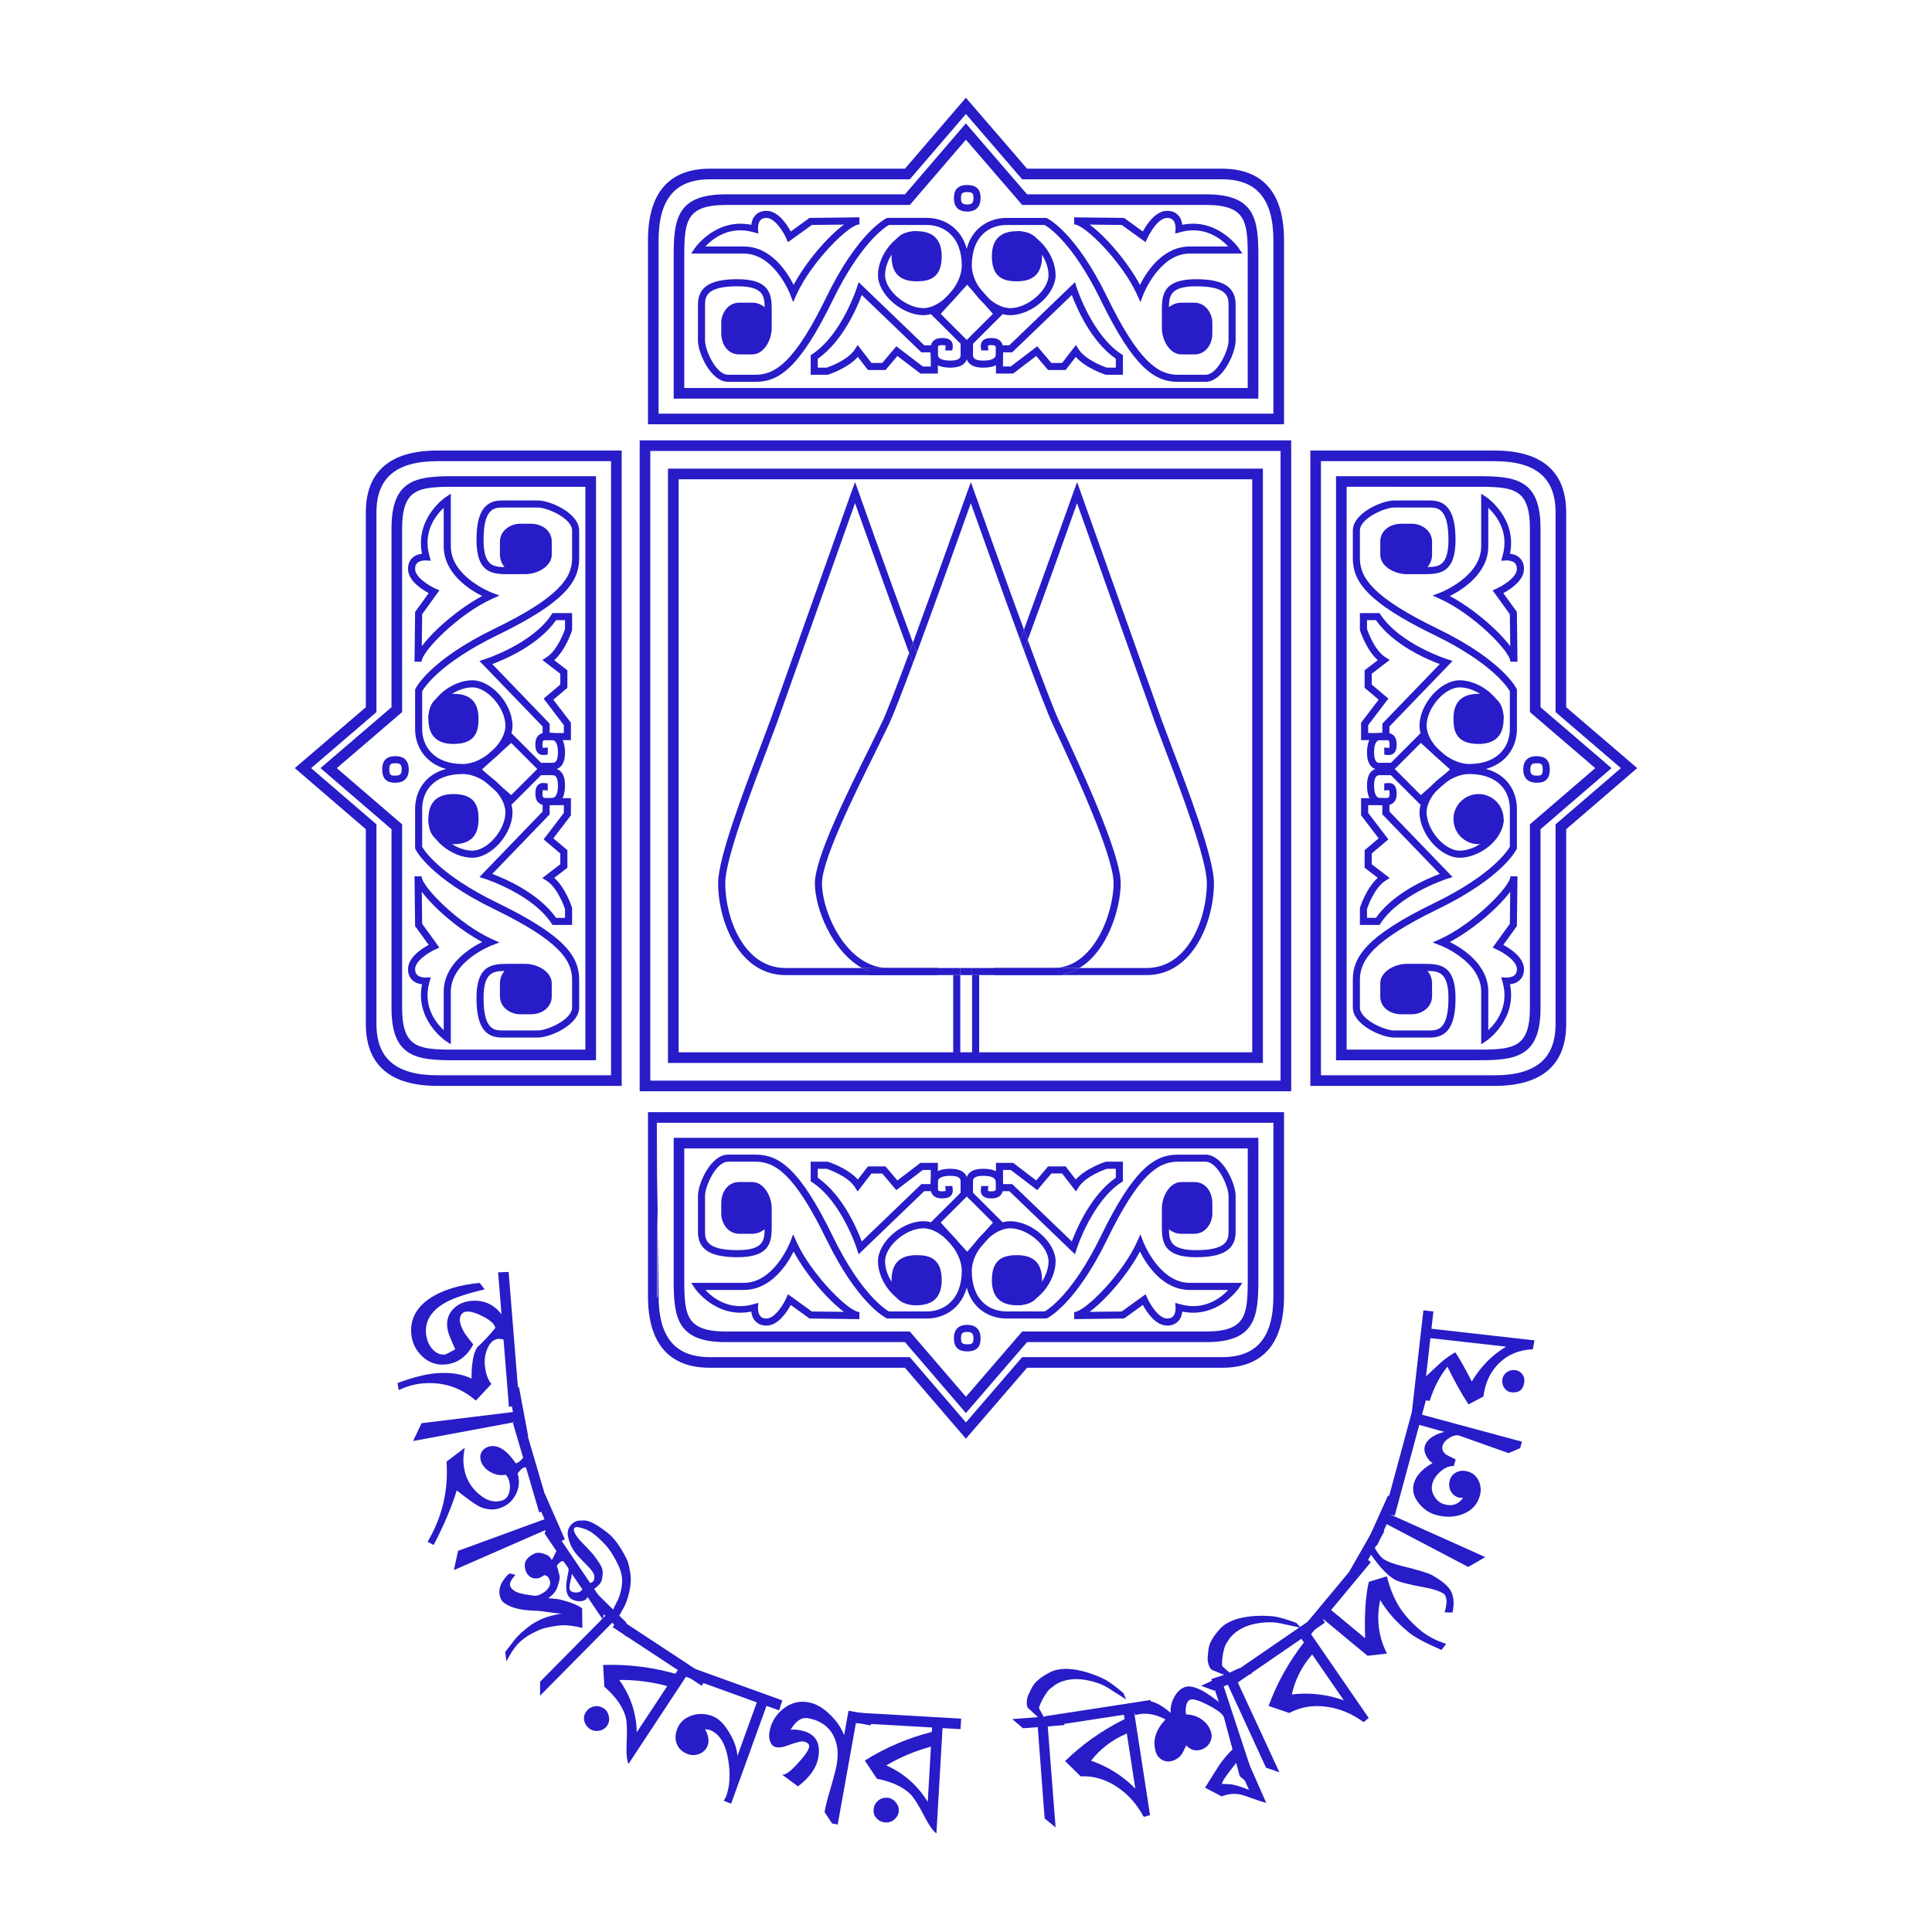 <?xml version="1.0" encoding="iso-8859-1"?>
<!-- Generator: Adobe Illustrator 27.0.0, SVG Export Plug-In . SVG Version: 6.00 Build 0)  -->
<svg version="1.1" id="Layer_1" xmlns="http://www.w3.org/2000/svg" xmlns:xlink="http://www.w3.org/1999/xlink" x="0px" y="0px"
	 viewBox="0 0 500 500" style="enable-background:new 0 0 500 500;" xml:space="preserve">
<g>
	<g>
		<path style="fill:#271cc7;" d="M256.695,66.312c0,5.718,3.282,6.491,6.498,6.491c4.36,0,6.485-2.123,6.485-6.491
			c0-4.301-2.18-6.484-6.485-6.484C258.882,59.827,256.695,62.011,256.695,66.312z"/>
		<path style="fill:#271cc7;" d="M270.598,56.396h-10.084c-5,0-10.846,3.236-10.846,12.354c0,5.992,6.26,12.817,11.765,12.817
			c5.602,0,11.759-5.426,11.759-10.371c0-5.116-4.616-11.369-9.999-11.369v1.831c4.324,0,8.166,5.335,8.166,9.538
			c0,3.918-5.383,8.547-9.926,8.547c-4.549,0-9.932-5.955-9.932-10.992c0-7.762,4.652-10.523,9.013-10.523c0,0,9.378,0,9.841,0
			c0.804,0.444,7.198,4.386,14.542,19.472c8.556,17.58,13.963,21.114,19.919,21.114h7.174c4.5,0,7.789-7.494,7.789-10.676v-9.313
			c0-4.538-3.154-6.564-10.23-6.564c-8.184,0-8.86,3.68-8.86,7.786v4.806c0,3.248,2.07,6.868,5.036,6.868h3.441
			c2.655,0,4.585-2.312,4.585-5.499v-2.737c0-2.08-1.498-5.152-4.701-5.152h-3.325c-1.151,0-2.308,0.414-3.197,1.186
			c0.024-2.956,0.39-5.426,7.021-5.426c7.746,0,8.403,2.445,8.403,4.733v9.313c0,2.476-2.838,8.845-5.962,8.845h-7.174
			c-5.103,0-10.157-3.413-18.275-20.086c-8.136-16.722-15.254-20.268-15.547-20.408l-0.189-0.091H270.598z"/>
		<path style="fill:#271cc7;" d="M295.772,59.906c-1.236-0.888-4.866-3.51-4.866-3.51l-12.891-0.152v0.006
			c0,0-0.006-0.006-0.012-0.006l-0.012,1.831h0.012c2.728,0,12.465,9.781,16.235,18.115l0.907,1.995l0.779-2.05
			c0.049-0.097,4.129-10.511,11.978-10.511h13.622l-0.944-1.417c-0.055-0.085-5.474-7.884-14.609-6.028
			c-0.091-0.748-0.298-1.673-1.047-2.47c-0.706-0.76-1.675-1.144-2.862-1.144C299.024,54.565,296.74,58.1,295.772,59.906z
			 M296.941,61.652c0.658-1.46,2.862-5.256,5.121-5.256c0.67,0,1.163,0.183,1.516,0.554c0.615,0.657,0.688,1.819,0.658,2.208
			l-0.073,1.29l1.242-0.347c6.242-1.776,10.529,1.63,12.465,3.692c-2.722,0-9.968,0-9.968,0c-7.064,0-11.26,6.691-12.885,9.946
			c-3.094-5.821-8.726-12.446-13.019-15.615c3.605,0.043,7.935,0.091,8.306,0.097c0.432,0.31,6.175,4.453,6.175,4.453
			L296.941,61.652z"/>
		<path style="fill:#271cc7;" d="M277.138,74.043c0,0-15.413,14.812-15.924,15.311c-0.56,0-3.465,0-3.465,0v7.324h4.451
			c0,0,4.866-3.705,5.968-4.544c0.779,0.919,3.075,3.626,3.075,3.626h4.543c0,0,1.778-2.312,2.619-3.4
			c2.618,2.95,7.423,4.513,7.648,4.58l0.134,0.042h4.421v-5.067l-0.414-0.274c-7.575-4.945-11.509-17.087-11.546-17.215
			l-0.445-1.405L277.138,74.043z M261.585,91.185h0.365c0,0,13.647-13.115,15.437-14.836c1.23,3.303,4.957,12.014,11.387,16.491
			c0,0.481,0,1.442,0,2.311c-0.907,0-2.101,0-2.296,0c-0.639-0.213-5.505-1.916-7.32-4.763l-0.7-1.101c0,0-3.124,4.051-3.581,4.641
			c-0.597,0-2.217,0-2.789,0c-0.463-0.548-3.648-4.307-3.648-4.307s-6.412,4.879-6.863,5.225c-0.347,0-1.187,0-1.997,0
			c0-1.016,0-2.646,0-3.662C260.447,91.185,261.585,91.185,261.585,91.185z"/>
		<path style="fill:#271cc7;" d="M230.73,66.312c0,4.368,2.125,6.491,6.491,6.491c3.209,0,6.492-0.773,6.492-6.491
			c0-4.301-2.18-6.484-6.492-6.484C232.916,59.827,230.73,62.011,230.73,66.312z"/>
		<path style="fill:#271cc7;" d="M229.816,56.396h-0.207l-0.189,0.091c-0.304,0.14-7.417,3.686-15.553,20.408
			c-8.117,16.673-13.172,20.086-18.269,20.086h-7.179c-3.124,0-5.956-6.369-5.956-8.845v-9.313c0-2.287,0.646-4.733,8.398-4.733
			c6.631,0,7.003,2.47,7.021,5.426c-0.895-0.773-2.04-1.186-3.203-1.186h-3.325c-3.197,0-4.695,3.072-4.695,5.152v2.737
			c0,3.187,1.93,5.499,4.585,5.499h3.434c2.972,0,5.042-3.619,5.042-6.868v-4.806c0-4.106-0.676-7.786-8.86-7.786
			c-7.076,0-10.23,2.026-10.23,6.564v9.313c0,3.181,3.288,10.676,7.788,10.676h7.179c5.949,0,11.357-3.534,19.913-21.114
			c7.344-15.086,13.744-19.027,14.542-19.472c0.469,0,9.841,0,9.841,0c4.159,0,9.012,2.762,9.012,10.523
			c0,5.037-5.383,10.992-9.926,10.992c-4.549,0-9.932-4.629-9.932-8.547c0-4.203,3.848-9.538,8.172-9.538v-1.831
			c-5.389,0-10.005,6.253-10.005,11.369c0,4.945,6.156,10.371,11.765,10.371c5.493,0,11.765-6.825,11.765-12.817
			c0-8.528-5.45-12.354-10.851-12.354H229.816z"/>
		<path style="fill:#271cc7;" d="M195.484,55.709c-0.743,0.797-0.956,1.722-1.047,2.47c-9.128-1.855-14.554,5.943-14.609,6.028
			l-0.944,1.417h13.622c7.855,0,11.935,10.414,11.972,10.511l0.786,2.05l0.907-1.995c3.769-8.334,13.513-18.115,16.235-18.115h0.012
			l-0.012-1.831c-0.006,0-0.006,0.006-0.012,0.006v-0.006l-12.891,0.152c0,0-3.629,2.622-4.866,3.51
			c-0.968-1.807-3.246-5.341-6.291-5.341C197.152,54.565,196.196,54.949,195.484,55.709z M196.166,59.158
			c-0.018-0.389,0.049-1.551,0.664-2.208c0.353-0.371,0.846-0.554,1.516-0.554c2.265,0,4.464,3.796,5.121,5.256l0.463,1.022
			c0,0,5.742-4.143,6.175-4.453c0.371-0.006,4.707-0.055,8.306-0.097c-4.299,3.169-9.926,9.794-13.019,15.615
			c-1.626-3.254-5.816-9.946-12.885-9.946c0,0-7.247,0-9.969,0c1.943-2.062,6.224-5.469,12.465-3.692l1.248,0.353L196.166,59.158z"
			/>
		<path style="fill:#271cc7;" d="M221.76,74.426c-0.037,0.128-3.97,12.269-11.54,17.215l-0.414,0.274v5.067h4.415l0.134-0.042
			c0.225-0.067,5.03-1.63,7.654-4.58c0.834,1.089,2.619,3.4,2.619,3.4h4.537c0,0,2.302-2.707,3.081-3.626
			c1.096,0.84,5.968,4.544,5.968,4.544h4.506v-7.324c0,0-2.959,0-3.526,0c-0.518-0.499-16.984-16.333-16.984-16.333L221.76,74.426z
			 M223.02,76.349c1.79,1.722,15.437,14.836,15.437,14.836s1.547,0,2.43,0c0,1.016,0,2.646,0,3.662c-0.828,0-1.705,0-2.058,0
			c-0.457-0.347-6.863-5.225-6.863-5.225s-3.185,3.759-3.648,4.307c-0.572,0-2.186,0-2.789,0c-0.457-0.59-3.574-4.641-3.574-4.641
			l-0.706,1.101c-1.809,2.847-6.68,4.55-7.32,4.763c-0.195,0-1.382,0-2.29,0c0-0.87,0-1.831,0-2.311
			C218.064,88.362,221.79,79.652,223.02,76.349z"/>
		<path style="fill:#271cc7;" d="M249.37,71.993l-8.446,9.307c0,0,7.18,7.16,7.679,7.665c0,0.59,0,2.871,0,2.871
			c0,0.481,0,1.484-2.6,1.484c-3.319,0-3.319-1.247-3.319-1.715l-0.018-0.639c-0.024-0.566-0.043-1.204,0.158-1.417
			c0.14-0.152,0.505-0.231,1.005-0.231c0.755,0,0.932,0.14,0.938,0.14c-0.024,0-0.067,0.535-0.067,0.535l-0.067,0.694h1.833
			l0.049-0.42c0.079-0.535,0.201-1.35-0.359-2.007c-0.597-0.693-1.614-0.779-2.326-0.779c-1.054,0-1.815,0.261-2.326,0.797
			c-0.749,0.779-0.706,1.831-0.67,2.762l0.012,0.566c0,1.326,0.67,3.546,5.158,3.546c2.771,0,3.818-1.077,4.202-2.135
			c0.384,1.058,1.431,2.135,4.202,2.135c4.488,0,5.152-2.22,5.152-3.546l0.018-0.566c0.036-0.931,0.079-1.983-0.664-2.762
			c-0.518-0.535-1.279-0.797-2.332-0.797c-0.712,0-1.723,0.085-2.326,0.779c-0.56,0.657-0.438,1.472-0.353,2.007l0.043,0.42h1.839
			l-0.073-0.694c0,0-0.036-0.553-0.043-0.566c0.024,0,0.243-0.109,0.913-0.109c0.499,0,0.865,0.079,1.011,0.231
			c0.207,0.213,0.176,0.852,0.152,1.417l-0.018,0.639c0,0.468,0,1.715-3.319,1.715c-2.594,0-2.594-1.004-2.594-1.484
			c0,0,0-2.281,0-2.871c0.493-0.505,7.667-7.658,7.667-7.658l-8.477-9.605l-1.358-0.012L249.37,71.993z M250.308,73.684
			c0.688,0.773,5.742,6.503,6.662,7.543c-1.029,1.022-6.753,6.734-6.765,6.746c-0.006-0.012-5.718-5.706-6.753-6.74
			C244.401,80.193,249.619,74.445,250.308,73.684z"/>
		<path style="fill:#271cc7;stroke:#271cc7;stroke-width:0.916;" d="M249.278,33.445c0,0-14.341,16.692-14.87,17.306
			c-0.828,0-46.548,0-46.548,0c-12.179,0-13.056,5.882-13.056,15.56v36.394h150.399V66.312c0-9.678-0.877-15.56-13.062-15.56
			c0,0-45.726,0-46.548,0c-0.53-0.614-15.62-18.115-15.62-18.115L249.278,33.445z M176.631,66.312
			c0-9.021,0.505-13.729,11.229-13.729h47.389c0,0,13.464-15.664,14.73-17.136c1.261,1.466,14.773,17.136,14.773,17.136h47.389
			c10.73,0,11.229,4.708,11.229,13.729c0,0,0,32.824,0,34.563c-1.796,0-144.943,0-146.739,0
			C176.631,99.135,176.631,66.312,176.631,66.312z"/>
		<path style="fill:#271cc7;stroke:#271cc7;stroke-width:0.916;" d="M249.278,26.809c0,0-14.341,16.686-14.87,17.306
			c-0.828,0-50.671,0-50.671,0c-10.34,0-15.583,6.077-15.583,18.085v47.143h163.692V62.2c0-12.008-5.243-18.085-15.577-18.085
			c0,0-49.855,0-50.677,0C265.062,43.501,249.973,26,249.973,26L249.278,26.809z M169.987,62.2c0-10.937,4.5-16.254,13.75-16.254
			h51.511c0,0,13.464-15.664,14.73-17.136c1.261,1.472,14.773,17.136,14.773,17.136h51.517c9.244,0,13.744,5.317,13.744,16.254
			c0,0,0,43.554,0,45.312c-1.803,0-158.224,0-160.026,0C169.987,105.754,169.987,62.2,169.987,62.2z"/>
		<path style="fill:#271cc7;" d="M246.879,51.323c0,2.841,1.869,3.431,3.434,3.431c2.217,0,3.447-1.217,3.447-3.431
			c0-1.028,0-3.437-3.447-3.437C247.238,47.886,246.879,49.851,246.879,51.323z M248.712,51.323c0-1.162,0.14-1.6,1.602-1.6
			c1.529,0,1.608,0.408,1.608,1.6c0,1.198-0.402,1.6-1.608,1.6C248.956,52.923,248.712,52.406,248.712,51.323z"/>
	</g>
	<g>
		<path style="fill:#271cc7;" d="M263.193,337.8c4.305,0,6.485-2.184,6.485-6.484c0-4.362-2.125-6.484-6.485-6.484
			c-3.215,0-6.498,0.773-6.498,6.484C256.695,335.616,258.882,337.8,263.193,337.8z"/>
		<path style="fill:#271cc7;" d="M270.805,341.231l0.189-0.085c0.292-0.146,7.411-3.692,15.547-20.414
			c8.117-16.667,13.172-20.086,18.275-20.086h7.174c3.124,0,5.962,6.369,5.962,8.857v9.301c0,2.287-0.658,4.733-8.403,4.733
			c-6.631,0-6.997-2.464-7.021-5.426c0.889,0.779,2.046,1.192,3.197,1.192h3.325c3.203,0,4.701-3.072,4.701-5.152v-2.744
			c0-3.181-1.93-5.493-4.585-5.493h-3.441c-2.966,0-5.036,3.619-5.036,6.862v4.812c0,4.1,0.676,7.78,8.86,7.78
			c7.076,0,10.23-2.026,10.23-6.564v-9.301c0-3.188-3.288-10.682-7.789-10.682h-7.174c-5.956,0-11.363,3.528-19.919,21.108
			c-7.344,15.086-13.738,19.027-14.542,19.472c-0.463,0-9.841,0-9.841,0c-4.36,0-9.013-2.762-9.013-10.53
			c0-5.025,5.383-10.986,9.932-10.986c4.543,0,9.926,4.635,9.926,8.547c0,4.209-3.843,9.538-8.166,9.538v1.831
			c5.383,0,9.999-6.247,9.999-11.369c0-4.939-6.157-10.378-11.759-10.378c-5.505,0-11.765,6.831-11.765,12.817
			c0,9.124,5.846,12.361,10.846,12.361h10.084H270.805z"/>
		<path style="fill:#271cc7;" d="M302.062,343.062c1.187,0,2.156-0.383,2.862-1.138c0.749-0.803,0.956-1.734,1.047-2.482
			c9.134,1.862,14.554-5.931,14.609-6.022l0.944-1.417h-13.622c-7.849,0-11.929-10.408-11.978-10.511l-0.779-2.05l-0.907,2.001
			c-3.769,8.334-13.507,18.109-16.235,18.109h-0.012l0.012,1.837c0.006,0,0.012-0.006,0.012-0.006v0.006l12.891-0.158
			c0,0,3.629-2.616,4.866-3.51C296.74,339.533,299.024,343.062,302.062,343.062z M296.478,334.953c0,0-5.742,4.143-6.175,4.459
			c-0.371,0-4.701,0.049-8.306,0.091c4.293-3.169,9.926-9.787,13.019-15.609c1.626,3.254,5.821,9.94,12.885,9.94
			c0,0,7.246,0,9.968,0c-1.936,2.068-6.223,5.469-12.465,3.698l-1.242-0.353l0.073,1.29c0.031,0.396-0.043,1.557-0.658,2.214
			c-0.353,0.371-0.846,0.548-1.516,0.548c-2.259,0-4.464-3.796-5.121-5.256L296.478,334.953z"/>
		<path style="fill:#271cc7;" d="M278.204,324.6l0.445-1.399c0.036-0.122,3.97-12.263,11.546-17.209l0.414-0.268v-5.079h-4.421
			l-0.134,0.043c-0.225,0.079-5.03,1.636-7.648,4.58c-0.84-1.089-2.619-3.406-2.619-3.406h-4.543c0,0-2.296,2.713-3.075,3.638
			c-1.102-0.846-5.968-4.55-5.968-4.55h-4.451v7.324c0,0,2.905,0,3.465,0c0.511,0.499,15.924,15.311,15.924,15.311L278.204,324.6z
			 M259.582,306.442c0-1.01,0-2.64,0-3.662c0.81,0,1.65,0,1.997,0c0.451,0.347,6.863,5.225,6.863,5.225s3.185-3.765,3.648-4.307
			c0.572,0,2.192,0,2.789,0c0.457,0.59,3.581,4.647,3.581,4.647l0.7-1.107c1.815-2.841,6.68-4.544,7.32-4.763
			c0.195,0,1.388,0,2.296,0c0,0.87,0,1.831,0,2.317c-6.431,4.471-10.157,13.182-11.387,16.491
			c-1.79-1.721-15.437-14.842-15.437-14.842h-0.365C261.585,306.442,260.447,306.442,259.582,306.442z"/>
		<path style="fill:#271cc7;" d="M237.221,337.8c4.311,0,6.492-2.184,6.492-6.484c0-5.712-3.282-6.484-6.492-6.484
			c-4.366,0-6.491,2.123-6.491,6.484C230.73,335.616,232.916,337.8,237.221,337.8z"/>
		<path style="fill:#271cc7;" d="M239.894,341.231c5.401,0,10.851-3.82,10.851-12.361c0-5.986-6.272-12.817-11.765-12.817
			c-5.609,0-11.765,5.438-11.765,10.378c0,5.122,4.616,11.369,10.005,11.369v-1.831c-4.323,0-8.172-5.329-8.172-9.538
			c0-3.911,5.383-8.547,9.932-8.547c4.543,0,9.926,5.961,9.926,10.986c0,7.774-4.853,10.53-9.012,10.53c0,0-9.372,0-9.841,0
			c-0.798-0.444-7.198-4.386-14.542-19.472c-8.556-17.58-13.963-21.108-19.913-21.108h-7.179c-4.5,0-7.788,7.494-7.788,10.682v9.301
			c0,4.538,3.154,6.564,10.23,6.564c8.184,0,8.86-3.68,8.86-7.78v-4.812c0-3.242-2.071-6.862-5.042-6.862h-3.434
			c-2.655,0-4.585,2.312-4.585,5.493v2.744c0,2.08,1.498,5.152,4.695,5.152h3.325c1.163,0,2.308-0.414,3.203-1.192
			c-0.018,2.962-0.39,5.426-7.021,5.426c-7.752,0-8.398-2.445-8.398-4.733v-9.301c0-2.488,2.832-8.857,5.956-8.857h7.179
			c5.097,0,10.151,3.419,18.269,20.086c8.135,16.722,15.248,20.268,15.553,20.414l0.189,0.085h0.207H239.894z"/>
		<path style="fill:#271cc7;" d="M198.346,343.062c3.045,0,5.322-3.528,6.291-5.341c1.236,0.894,4.866,3.51,4.866,3.51l12.891,0.158
			v-0.006c0.006,0,0.006,0.006,0.012,0.006l0.012-1.837h-0.012c-2.722,0-12.465-9.775-16.235-18.109l-0.907-2.001l-0.786,2.05
			c-0.036,0.103-4.116,10.511-11.972,10.511h-13.622l0.944,1.417c0.055,0.091,5.481,7.883,14.609,6.022
			c0.091,0.748,0.304,1.679,1.047,2.482C196.196,342.678,197.152,343.062,198.346,343.062z M196.251,337.179l-1.248,0.353
			c-6.242,1.77-10.523-1.63-12.465-3.698c2.722,0,9.969,0,9.969,0c7.07,0,11.259-6.685,12.885-9.94
			c3.093,5.821,8.72,12.44,13.019,15.609c-3.599-0.043-7.935-0.091-8.306-0.091c-0.432-0.316-6.175-4.459-6.175-4.459l-0.463,1.022
			c-0.658,1.46-2.856,5.256-5.121,5.256c-0.67,0-1.163-0.176-1.516-0.548c-0.615-0.657-0.682-1.819-0.664-2.214L196.251,337.179z"/>
		<path style="fill:#271cc7;" d="M222.21,324.6c0,0,16.466-15.828,16.984-16.327c0.566,0,3.526,0,3.526,0v-7.324h-4.506
			c0,0-4.872,3.704-5.968,4.55c-0.779-0.925-3.081-3.638-3.081-3.638h-4.537c0,0-1.784,2.318-2.619,3.406
			c-2.625-2.944-7.429-4.501-7.654-4.58l-0.134-0.043h-4.415v5.079l0.414,0.268c7.569,4.945,11.503,17.087,11.54,17.209
			L222.21,324.6z M211.639,304.794c0-0.487,0-1.448,0-2.317c0.907,0,2.095,0,2.29,0c0.639,0.219,5.511,1.922,7.32,4.763l0.706,1.107
			c0,0,3.118-4.057,3.574-4.647c0.603,0,2.217,0,2.789,0c0.463,0.541,3.648,4.307,3.648,4.307s6.406-4.879,6.863-5.225
			c0.353,0,1.23,0,2.058,0c0,1.022,0,2.652,0,3.662c-0.883,0-2.43,0-2.43,0s-13.647,13.121-15.437,14.842
			C221.79,317.976,218.064,309.265,211.639,304.794z"/>
		<path style="fill:#271cc7;" d="M249.644,325.938l1.358-0.006l8.477-9.605c0,0-7.174-7.16-7.667-7.652c0-0.596,0-2.877,0-2.877
			c0-0.487,0-1.49,2.594-1.49c3.319,0,3.319,1.253,3.319,1.715l0.018,0.639c0.024,0.572,0.055,1.21-0.152,1.423
			c-0.146,0.146-0.512,0.231-1.011,0.231c-0.67,0-0.889-0.109-0.913-0.109c0.006-0.018,0.043-0.572,0.043-0.572l0.073-0.693h-1.839
			l-0.043,0.426c-0.085,0.535-0.207,1.35,0.353,2.001c0.603,0.694,1.614,0.779,2.326,0.779c1.054,0,1.815-0.261,2.332-0.797
			c0.743-0.773,0.7-1.825,0.664-2.755l-0.018-0.572c0-1.32-0.664-3.546-5.152-3.546c-2.771,0-3.818,1.077-4.202,2.141
			c-0.384-1.065-1.431-2.141-4.202-2.141c-4.488,0-5.158,2.226-5.158,3.546l-0.012,0.572c-0.037,0.931-0.079,1.983,0.67,2.755
			c0.512,0.535,1.273,0.797,2.326,0.797c0.713,0,1.729-0.085,2.326-0.779c0.56-0.651,0.439-1.466,0.359-2.001l-0.049-0.426h-1.833
			l0.067,0.693c0,0,0.043,0.535,0.067,0.535c-0.006,0.006-0.183,0.146-0.938,0.146c-0.499,0-0.865-0.085-1.005-0.231
			c-0.201-0.213-0.183-0.852-0.158-1.423l0.018-0.639c0-0.462,0-1.715,3.319-1.715c2.6,0,2.6,1.004,2.6,1.49c0,0,0,2.281,0,2.877
			c-0.499,0.493-7.679,7.658-7.679,7.658l8.446,9.301L249.644,325.938z M243.451,316.394c1.035-1.034,6.747-6.722,6.753-6.734
			c0.012,0.012,5.736,5.724,6.765,6.746c-0.919,1.034-5.974,6.77-6.662,7.537C249.619,323.183,244.401,317.44,243.451,316.394z"/>
		<path style="fill:#271cc7;stroke:#271cc7;stroke-width:0.916;" d="M249.973,364.997c0,0,15.09-17.507,15.62-18.115
			c0.822,0,46.548,0,46.548,0c12.185,0,13.062-5.882,13.062-15.566v-36.388H174.804v36.388c0,9.684,0.877,15.566,13.056,15.566
			c0,0,45.72,0,46.548,0c0.53,0.608,14.87,17.3,14.87,17.3L249.973,364.997z M176.631,296.758c1.796,0,144.943,0,146.739,0
			c0,1.74,0,34.557,0,34.557c0,9.021-0.499,13.735-11.229,13.735h-47.389c0,0-13.513,15.664-14.773,17.136
			c-1.267-1.478-14.73-17.136-14.73-17.136H187.86c-10.724,0-11.229-4.714-11.229-13.735
			C176.631,331.315,176.631,298.498,176.631,296.758z"/>
		<path style="fill:#271cc7;stroke:#271cc7;stroke-width:0.916;" d="M249.973,371.627c0,0,15.09-17.495,15.62-18.109
			c0.822,0,50.677,0,50.677,0c10.334,0,15.577-6.089,15.577-18.085v-47.149H168.154v47.149c0,11.996,5.243,18.085,15.583,18.085
			c0,0,49.843,0,50.671,0c0.53,0.614,14.87,17.3,14.87,17.3L249.973,371.627z M169.987,290.116c1.803,0,158.224,0,160.026,0
			c0,1.764,0,45.318,0,45.318c0,10.937-4.5,16.254-13.744,16.254h-51.517c0,0-13.513,15.664-14.773,17.136
			c-1.267-1.472-14.73-17.136-14.73-17.136h-51.511c-9.25,0-13.75-5.316-13.75-16.254
			C169.987,335.434,169.987,291.88,169.987,290.116z"/>
		<path style="fill:#271cc7;" d="M250.314,349.741c3.447,0,3.447-2.409,3.447-3.431c0-2.214-1.23-3.437-3.447-3.437
			c-1.565,0-3.434,0.596-3.434,3.437C246.879,347.782,247.238,349.741,250.314,349.741z M250.314,344.704
			c1.206,0,1.608,0.401,1.608,1.606c0,1.186-0.079,1.594-1.608,1.594c-1.461,0-1.602-0.432-1.602-1.594
			C248.712,345.221,248.956,344.704,250.314,344.704z"/>
	</g>
	<g>
		<ellipse style="fill:#271cc7;" cx="382.645" cy="211.986" rx="6.491" ry="6.484"/>
		<path style="fill:#271cc7;" d="M392.577,219.389v-10.073c0-4.994-3.24-10.834-12.38-10.834c-5.992,0-12.825,6.259-12.825,11.746
			c0,5.602,5.432,11.752,10.383,11.752c5.127,0,11.381-4.611,11.381-9.994h-1.833c0,4.319-5.341,8.163-9.548,8.163
			c-3.916,0-8.55-5.377-8.55-9.921c0-4.538,5.962-9.915,10.992-9.915c7.77,0,10.547,4.653,10.547,9.003c0,0,0,9.368,0,9.83
			c-0.451,0.803-4.397,7.19-19.499,14.526c-17.599,8.547-21.137,13.948-21.137,19.891v7.172c0,4.495,7.502,7.78,10.693,7.78h9.323
			c4.537,0,6.564-3.151,6.564-10.219c0-8.175-3.69-8.851-7.795-8.851h-4.811c-3.252,0-6.869,2.068-6.869,5.037v3.431
			c0,2.652,2.314,4.58,5.499,4.58h2.746c2.076,0,5.158-1.49,5.158-4.696v-3.315c0-1.156-0.414-2.312-1.194-3.2
			c2.966,0.024,5.432,0.395,5.432,7.014c0,7.744-2.448,8.388-4.731,8.388h-9.323c-2.479,0-8.86-2.829-8.86-5.949v-7.172
			c0-5.091,3.422-10.14,20.108-18.249c16.746-8.127,20.29-15.238,20.436-15.536l0.091-0.183V219.389z"/>
		<path style="fill:#271cc7;" d="M389.057,244.536c0.895-1.235,3.514-4.86,3.514-4.86l0.152-12.878l0,0c0-0.006,0-0.006,0-0.006
			l-1.833-0.018v0.018c0,2.713-9.786,12.446-18.135,16.211l-1.997,0.906l2.052,0.785c0.104,0.043,10.523,4.112,10.523,11.959v13.608
			l1.425-0.943c0.079-0.055,7.892-5.469,6.029-14.593c0.749-0.091,1.675-0.298,2.478-1.046c0.761-0.712,1.145-1.667,1.145-2.859
			C394.41,247.784,390.872,245.509,389.057,244.536z M387.309,245.704c1.468,0.657,5.267,2.859,5.267,5.116
			c0,0.663-0.189,1.162-0.554,1.515c-0.658,0.614-1.821,0.681-2.216,0.663l-1.291-0.079l0.347,1.241
			c1.778,6.235-1.626,10.511-3.696,12.452c0-2.725,0-9.958,0-9.958c0-7.062-6.698-11.247-9.95-12.871
			c5.822-3.09,12.453-8.717,15.632-13.005c-0.043,3.601-0.097,7.92-0.104,8.303c-0.311,0.426-4.458,6.162-4.458,6.162
			L387.309,245.704z"/>
		<path style="fill:#271cc7;" d="M374.905,225.922c0,0-14.834-15.396-15.321-15.901c0-0.566,0-3.467,0-3.467h-7.338v4.447
			c0,0,3.709,4.86,4.549,5.961c-0.92,0.773-3.629,3.066-3.629,3.066v4.544c0,0,2.314,1.776,3.404,2.616
			c-2.947,2.616-4.512,7.415-4.585,7.64l-0.043,0.134v4.416h5.079l0.274-0.42c4.951-7.561,17.105-11.485,17.227-11.527l1.407-0.444
			L374.905,225.922z M357.745,210.386v0.365c0,0,13.129,13.632,14.858,15.42c-3.307,1.229-12.027,4.958-16.509,11.369
			c-0.487,0-1.449,0-2.314,0c0-0.906,0-2.092,0-2.287c0.207-0.639,1.912-5.499,4.768-7.318l1.102-0.7c0,0-4.062-3.114-4.652-3.571
			c0-0.602,0-2.214,0-2.786c0.548-0.462,4.311-3.644,4.311-3.644s-4.878-6.405-5.225-6.856c0-0.347,0-1.186,0-2.001
			c1.017,0,2.643,0,3.66,0C357.745,209.243,357.745,210.386,357.745,210.386z"/>
		<path style="fill:#271cc7;" d="M382.645,179.564c-4.366,0-6.491,2.117-6.491,6.484c0,3.206,0.767,6.484,6.491,6.484
			c4.311,0,6.491-2.184,6.491-6.484C389.136,181.742,386.956,179.564,382.645,179.564z"/>
		<path style="fill:#271cc7;" d="M392.577,178.652v-0.213l-0.091-0.189c-0.146-0.292-3.69-7.403-20.436-15.536
			c-16.685-8.097-20.108-13.151-20.108-18.243V137.3c0-3.121,6.382-5.949,8.86-5.949h9.323c2.283,0,4.731,0.645,4.731,8.395
			c0,6.618-2.466,6.983-5.432,7.008c0.779-0.888,1.194-2.044,1.194-3.2v-3.315c0-3.206-3.081-4.696-5.158-4.696h-2.746
			c-3.185,0-5.499,1.928-5.499,4.581v3.431c0,2.968,3.617,5.037,6.869,5.037h4.811c4.104,0,7.795-0.675,7.795-8.845
			c0-7.075-2.028-10.225-6.564-10.225h-9.323c-3.191,0-10.693,3.285-10.693,7.78v7.172c0,5.943,3.538,11.345,21.137,19.891
			c15.102,7.336,19.048,13.723,19.499,14.526c0,0.462,0,9.83,0,9.83c0,4.155-2.765,9.003-10.547,9.003
			c-5.03,0-10.992-5.377-10.992-9.915c0-4.544,4.634-9.921,8.55-9.921c4.208,0,9.548,3.844,9.548,8.163h1.833
			c0-5.383-6.254-9.994-11.381-9.994c-4.951,0-10.383,6.15-10.383,11.752c0,5.487,6.832,11.746,12.825,11.746
			c8.55,0,12.38-5.444,12.38-10.834V178.652z"/>
		<path style="fill:#271cc7;" d="M393.265,144.356c-0.804-0.748-1.729-0.955-2.478-1.046c1.863-9.124-5.949-14.538-6.029-14.593
			l-1.425-0.943v13.607c0,7.847-10.419,11.917-10.523,11.959l-2.052,0.785l1.997,0.906c8.349,3.765,18.135,13.492,18.135,16.217
			v0.012l1.833-0.012c0,0,0-0.006,0-0.012l0,0l-0.152-12.878c0,0-2.618-3.625-3.514-4.854c1.815-0.973,5.353-3.248,5.353-6.284
			C394.41,146.023,394.026,145.062,393.265,144.356z M389.806,145.037c0.396-0.018,1.559,0.049,2.216,0.663
			c0.365,0.353,0.554,0.852,0.554,1.521c0,2.251-3.8,4.453-5.267,5.11l-1.023,0.456c0,0,4.147,5.742,4.458,6.174
			c0.006,0.377,0.061,4.702,0.104,8.297c-3.179-4.288-9.81-9.915-15.632-13.005c3.252-1.624,9.95-5.809,9.95-12.872
			c0,0,0-7.233,0-9.958c2.07,1.94,5.474,6.217,3.696,12.452l-0.353,1.247L389.806,145.037z"/>
		<path style="fill:#271cc7;" d="M374.521,170.604c-0.122-0.043-12.276-3.966-17.227-11.527l-0.274-0.414h-5.079v4.41l0.043,0.134
			c0.073,0.225,1.638,5.024,4.585,7.646c-1.09,0.839-3.404,2.616-3.404,2.616v4.538c0,0,2.71,2.287,3.629,3.072
			c-0.84,1.095-4.549,5.961-4.549,5.961v4.501h7.338c0,0,0-2.956,0-3.522c0.487-0.511,16.344-16.965,16.344-16.965L374.521,170.604z
			 M372.603,171.863c-1.729,1.788-14.858,15.42-14.858,15.42s0,1.545,0,2.427c-1.017,0-2.643,0-3.66,0c0-0.827,0-1.703,0-2.056
			c0.347-0.45,5.225-6.856,5.225-6.856s-3.763-3.181-4.311-3.644c0-0.572,0-2.184,0-2.786c0.591-0.456,4.652-3.571,4.652-3.571
			l-1.102-0.7c-2.856-1.813-4.561-6.679-4.768-7.318c0-0.195,0-1.381,0-2.293c0.865,0,1.827,0,2.314,0
			C360.577,166.912,369.297,170.64,372.603,171.863z"/>
		<path style="fill:#271cc7;" d="M376.957,198.19l-9.311-8.449c0,0-7.174,7.172-7.673,7.677c-0.591,0-2.874,0-2.874,0
			c-0.481,0-1.486,0-1.486-2.591c0-3.321,1.242-3.321,1.711-3.321l0.646-0.018c0.566-0.024,1.206-0.049,1.419,0.158
			c0.146,0.14,0.232,0.505,0.232,1.004c0,0.748-0.14,0.931-0.146,0.937c0-0.03-0.536-0.067-0.536-0.067l-0.694-0.067v1.831
			l0.42,0.049c0.542,0.079,1.352,0.201,2.01-0.365c0.7-0.59,0.779-1.606,0.779-2.318c0-1.052-0.262-1.807-0.792-2.324
			c-0.786-0.742-1.839-0.706-2.765-0.669l-0.572,0.018c-1.327,0-3.544,0.669-3.544,5.152c0,2.762,1.072,3.808,2.137,4.191
			c-1.066,0.389-2.137,1.435-2.137,4.191c0,4.483,2.217,5.152,3.544,5.152l0.572,0.018c0.926,0.036,1.979,0.079,2.765-0.669
			c0.53-0.511,0.792-1.271,0.792-2.324c0-0.706-0.079-1.728-0.779-2.318c-0.658-0.566-1.468-0.444-2.01-0.359l-0.42,0.049v1.825
			l0.694-0.067c0,0,0.554-0.043,0.572-0.043c0,0.03,0.11,0.249,0.11,0.912c0,0.499-0.085,0.864-0.232,1.004
			c-0.213,0.207-0.852,0.182-1.419,0.158l-0.646-0.018c-0.469,0-1.711,0-1.711-3.321c0-2.591,1.005-2.591,1.486-2.591
			c0,0,2.283,0,2.874,0c0.499,0.505,7.661,7.665,7.661,7.665l9.621-8.467l0.006-1.357L376.957,198.19z M375.264,199.127
			c-0.767,0.675-6.504,5.724-7.551,6.649c-1.023-1.028-6.741-6.746-6.747-6.758c0.006-0.012,5.712-5.706,6.741-6.746
			C368.749,193.22,374.503,198.433,375.264,199.127z"/>
		<path style="fill:#271cc7;stroke:#271cc7;stroke-width:0.916;" d="M415.547,198.093c0,0-16.71-14.325-17.319-14.854
			c0-0.827,0-46.498,0-46.498c0-12.166-5.888-13.048-15.583-13.048h-36.427v150.243h36.427c9.695,0,15.583-0.882,15.583-13.042
			c0,0,0-45.677,0-46.504c0.609-0.529,18.128-15.603,18.128-15.603L415.547,198.093z M382.645,125.523
			c9.037,0,13.75,0.499,13.75,11.217v47.337c0,0,15.681,13.449,17.154,14.715c-1.474,1.259-17.154,14.757-17.154,14.757v47.344
			c0,10.712-4.713,11.211-13.75,11.211c0,0-32.859,0-34.595,0c0-1.795,0-144.78,0-146.581
			C349.786,125.523,382.645,125.523,382.645,125.523z"/>
		<path style="fill:#271cc7;stroke:#271cc7;stroke-width:0.916;" d="M422.196,198.093c0,0-16.71-14.325-17.325-14.854
			c0-0.827,0-50.616,0-50.616c0-10.329-6.089-15.566-18.104-15.566h-47.194v163.516h47.194c12.015,0,18.104-5.237,18.104-15.566
			c0,0,0-49.789,0-50.616C405.48,213.86,423,198.786,423,198.786L422.196,198.093z M386.767,118.893
			c10.949,0,16.271,4.489,16.271,13.729v51.456c0,0,15.681,13.449,17.154,14.715c-1.474,1.259-17.154,14.757-17.154,14.757v51.456
			c0,9.246-5.322,13.735-16.271,13.735c0,0-43.601,0-45.367,0c0-1.801,0-158.047,0-159.848
			C343.167,118.893,386.767,118.893,386.767,118.893z"/>
		<path style="fill:#271cc7;" d="M397.649,195.702c-2.838,0-3.434,1.861-3.434,3.425c0,2.22,1.218,3.437,3.434,3.437
			c1.035,0,3.441,0,3.441-3.437C401.09,196.055,399.129,195.702,397.649,195.702z M397.649,197.527c1.169,0,1.608,0.14,1.608,1.6
			c0,1.533-0.414,1.606-1.608,1.606s-1.601-0.408-1.601-1.606C396.048,197.77,396.565,197.527,397.649,197.527z"/>
	</g>
	<g>
		<path style="fill:#271cc7;" d="M110.864,211.986c0,4.307,2.186,6.484,6.491,6.484c4.366,0,6.491-2.123,6.491-6.484
			c0-3.206-0.767-6.484-6.491-6.484C113.05,205.502,110.864,207.686,110.864,211.986z"/>
		<path style="fill:#271cc7;" d="M107.429,219.596l0.091,0.183c0.146,0.298,3.69,7.409,20.43,15.536
			c16.691,8.109,20.108,13.157,20.108,18.249v7.172c0,3.121-6.376,5.949-8.86,5.949h-9.317c-2.29,0-4.732-0.645-4.732-8.388
			c0-6.618,2.466-6.989,5.426-7.014c-0.773,0.888-1.193,2.044-1.193,3.2v3.315c0,3.206,3.081,4.696,5.158,4.696h2.746
			c3.191,0,5.505-1.928,5.505-4.58v-3.431c0-2.969-3.623-5.037-6.875-5.037h-4.811c-4.104,0-7.788,0.675-7.788,8.851
			c0,7.068,2.028,10.219,6.565,10.219h9.317c3.191,0,10.693-3.285,10.693-7.78v-7.172c0-5.943-3.538-11.345-21.137-19.891
			c-15.096-7.336-19.042-13.723-19.493-14.526c0-0.462,0-9.83,0-9.83c0-4.349,2.771-9.003,10.541-9.003
			c5.036,0,10.998,5.377,10.998,9.915c0,4.544-4.64,9.921-8.556,9.921c-4.208,0-9.548-3.845-9.548-8.163h-1.833
			c0,5.383,6.26,9.994,11.381,9.994c4.951,0,10.389-6.15,10.389-11.752c0-5.487-6.838-11.746-12.831-11.746
			c-9.134,0-12.374,5.84-12.374,10.834v10.073V219.596z"/>
		<path style="fill:#271cc7;" d="M105.596,250.82c0,1.192,0.383,2.147,1.139,2.859c0.81,0.748,1.729,0.955,2.485,1.046
			c-1.863,9.124,5.943,14.538,6.029,14.593l1.425,0.943v-13.608c0-7.847,10.413-11.917,10.523-11.959l2.052-0.785l-2.003-0.906
			c-8.349-3.765-18.135-13.498-18.135-16.211v-0.018l-1.833,0.018c0,0,0,0,0,0.006l0,0l0.152,12.878c0,0,2.625,3.626,3.52,4.86
			C109.134,245.509,105.596,247.784,105.596,250.82z M113.714,245.242c0,0-4.147-5.736-4.458-6.162
			c-0.006-0.383-0.055-4.702-0.097-8.303c3.173,4.288,9.804,9.915,15.632,13.005c-3.258,1.624-9.956,5.809-9.956,12.871
			c0,0,0,7.233,0,9.958c-2.064-1.94-5.468-6.217-3.696-12.452l0.347-1.241l-1.291,0.079c-0.396,0.018-1.559-0.049-2.211-0.663
			c-0.371-0.353-0.554-0.852-0.554-1.515c0-2.257,3.8-4.459,5.261-5.116L113.714,245.242z"/>
		<path style="fill:#271cc7;" d="M124.078,226.987l1.401,0.444c0.122,0.043,12.283,3.966,17.233,11.527l0.268,0.42h5.079v-4.416
			l-0.043-0.134c-0.073-0.225-1.632-5.025-4.579-7.64c1.084-0.84,3.404-2.616,3.404-2.616v-4.544c0,0-2.71-2.293-3.635-3.066
			c0.84-1.101,4.549-5.961,4.549-5.961v-4.447h-7.326c0,0,0,2.902,0,3.467c-0.505,0.505-15.333,15.901-15.333,15.901
			L124.078,226.987z M142.255,208.379c1.017,0,2.643,0,3.666,0c0,0.815,0,1.655,0,2.001c-0.347,0.45-5.231,6.856-5.231,6.856
			s3.769,3.181,4.317,3.644c0,0.572,0,2.184,0,2.786c-0.597,0.456-4.652,3.571-4.652,3.571l1.102,0.7
			c2.85,1.819,4.555,6.679,4.768,7.318c0,0.195,0,1.381,0,2.287c-0.865,0-1.827,0-2.314,0c-4.482-6.411-13.202-10.14-16.509-11.369
			c1.723-1.788,14.852-15.42,14.852-15.42v-0.365C142.255,210.386,142.255,209.243,142.255,208.379z"/>
		<path style="fill:#271cc7;" d="M110.864,186.048c0,4.301,2.186,6.484,6.491,6.484c5.724,0,6.491-3.279,6.491-6.484
			c0-4.367-2.125-6.484-6.491-6.484C113.05,179.564,110.864,181.742,110.864,186.048z"/>
		<path style="fill:#271cc7;" d="M107.429,188.719c0,5.389,3.824,10.834,12.374,10.834c5.992,0,12.831-6.259,12.831-11.746
			c0-5.602-5.438-11.752-10.389-11.752c-5.121,0-11.381,4.611-11.381,9.994h1.833c0-4.319,5.341-8.163,9.548-8.163
			c3.916,0,8.556,5.377,8.556,9.921c0,4.538-5.962,9.915-10.998,9.915c-7.782,0-10.541-4.848-10.541-9.003c0,0,0-9.368,0-9.83
			c0.451-0.803,4.397-7.19,19.493-14.526c17.599-8.547,21.137-13.948,21.137-19.891V137.3c0-4.495-7.502-7.78-10.693-7.78h-9.317
			c-4.537,0-6.565,3.151-6.565,10.225c0,8.169,3.684,8.845,7.788,8.845h4.811c3.252,0,6.875-2.068,6.875-5.037v-3.431
			c0-2.652-2.314-4.581-5.505-4.581h-2.746c-2.077,0-5.158,1.49-5.158,4.696v3.315c0,1.156,0.42,2.312,1.193,3.2
			c-2.959-0.024-5.426-0.389-5.426-7.008c0-7.75,2.442-8.395,4.732-8.395h9.317c2.485,0,8.86,2.829,8.86,5.949v7.172
			c0,5.092-3.416,10.146-20.108,18.243c-16.74,8.133-20.284,15.244-20.43,15.536l-0.091,0.189v0.213V188.719z"/>
		<path style="fill:#271cc7;" d="M105.596,147.221c0,3.035,3.538,5.31,5.353,6.284c-0.895,1.229-3.52,4.854-3.52,4.854
			l-0.152,12.878l0,0c0,0.006,0,0.012,0,0.012l1.833,0.012v-0.012c0-2.725,9.786-12.452,18.135-16.217l2.003-0.906l-2.052-0.785
			c-0.11-0.043-10.523-4.112-10.523-11.959v-13.607l-1.425,0.943c-0.085,0.055-7.892,5.469-6.029,14.593
			c-0.755,0.091-1.675,0.298-2.485,1.046C105.98,145.062,105.596,146.023,105.596,147.221z M111.491,145.122l-0.353-1.247
			c-1.772-6.235,1.632-10.511,3.696-12.452c0,2.725,0,9.958,0,9.958c0,7.062,6.699,11.247,9.956,12.872
			c-5.828,3.09-12.459,8.717-15.632,13.005c0.043-3.595,0.091-7.92,0.097-8.297c0.311-0.432,4.458-6.174,4.458-6.174l-1.023-0.456
			c-1.461-0.657-5.261-2.859-5.261-5.11c0-0.669,0.183-1.168,0.554-1.521c0.652-0.614,1.815-0.681,2.211-0.663L111.491,145.122z"/>
		<path style="fill:#271cc7;" d="M124.078,171.054c0,0,15.845,16.454,16.35,16.965c0,0.566,0,3.522,0,3.522h7.326v-4.501
			c0,0-3.708-4.866-4.549-5.961c0.926-0.785,3.635-3.072,3.635-3.072v-4.538c0,0-2.32-1.776-3.404-2.616
			c2.947-2.622,4.506-7.421,4.579-7.646l0.043-0.134v-4.41h-5.079l-0.268,0.414c-4.951,7.561-17.111,11.485-17.233,11.527
			L124.078,171.054z M143.912,160.488c0.487,0,1.449,0,2.314,0c0,0.912,0,2.099,0,2.293c-0.213,0.639-1.918,5.505-4.768,7.318
			l-1.102,0.7c0,0,4.056,3.114,4.652,3.571c0,0.602,0,2.214,0,2.786c-0.548,0.462-4.317,3.644-4.317,3.644s4.884,6.405,5.231,6.856
			c0,0.353,0,1.229,0,2.056c-1.023,0-2.649,0-3.666,0c0-0.882,0-2.427,0-2.427s-13.129-13.632-14.852-15.42
			C130.709,170.64,139.43,166.912,143.912,160.488z"/>
		<path style="fill:#271cc7;" d="M122.744,198.458v1.357l9.621,8.467c0,0,7.161-7.16,7.661-7.665c0.597,0,2.874,0,2.874,0
			c0.487,0,1.492,0,1.492,2.591c0,3.321-1.248,3.321-1.717,3.321l-0.639,0.018c-0.572,0.024-1.206,0.049-1.419-0.158
			c-0.146-0.14-0.231-0.505-0.231-1.004c0-0.663,0.11-0.882,0.11-0.912c0.012,0,0.566,0.043,0.566,0.043l0.694,0.067v-1.825
			l-0.42-0.049c-0.542-0.085-1.358-0.207-2.009,0.359c-0.694,0.59-0.779,1.612-0.779,2.318c0,1.052,0.268,1.813,0.798,2.324
			c0.779,0.748,1.833,0.706,2.758,0.669l0.572-0.018c1.328,0,3.55-0.669,3.55-5.152c0-2.756-1.072-3.802-2.144-4.191
			c1.072-0.383,2.144-1.43,2.144-4.191c0-4.483-2.223-5.152-3.55-5.152l-0.572-0.018c-0.926-0.036-1.979-0.073-2.758,0.669
			c-0.53,0.517-0.798,1.271-0.798,2.324c0,0.712,0.085,1.728,0.779,2.318c0.651,0.566,1.468,0.444,2.009,0.365l0.42-0.049v-1.831
			l-0.694,0.067c0,0-0.536,0.037-0.536,0.067c0-0.006-0.14-0.189-0.14-0.937c0-0.499,0.085-0.864,0.231-1.004
			c0.213-0.207,0.846-0.183,1.419-0.158l0.639,0.018c0.469,0,1.717,0,1.717,3.321c0,2.591-1.005,2.591-1.492,2.591
			c0,0-2.277,0-2.874,0c-0.499-0.505-7.673-7.677-7.673-7.677l-9.311,8.449L122.744,198.458z M132.299,192.271
			c1.029,1.04,6.729,6.734,6.741,6.746c-0.012,0.012-5.73,5.73-6.753,6.758c-1.041-0.925-6.778-5.973-7.551-6.649
			C125.497,198.433,131.251,193.22,132.299,192.271z"/>
		<path style="fill:#271cc7;stroke:#271cc7;stroke-width:0.916;" d="M83.644,198.786c0,0,17.52,15.074,18.135,15.603
			c0,0.827,0,46.504,0,46.504c0,12.16,5.889,13.042,15.577,13.042h36.434V123.692h-36.434c-9.688,0-15.577,0.882-15.577,13.048
			c0,0,0,45.671,0,46.498c-0.615,0.529-17.325,14.854-17.325,14.854L83.644,198.786z M151.95,125.523c0,1.8,0,144.786,0,146.581
			c-1.742,0-34.595,0-34.595,0c-9.031,0-13.744-0.499-13.744-11.211V213.55c0,0-15.687-13.498-17.154-14.757
			c1.474-1.265,17.154-14.715,17.154-14.715V136.74c0-10.718,4.713-11.217,13.744-11.217
			C117.355,125.523,150.208,125.523,151.95,125.523z"/>
		<path style="fill:#271cc7;stroke:#271cc7;stroke-width:0.916;" d="M77,198.786c0,0,17.52,15.074,18.135,15.603
			c0,0.827,0,50.616,0,50.616c0,10.329,6.09,15.566,18.098,15.566h47.2V117.056h-47.2c-12.008,0-18.098,5.237-18.098,15.566
			c0,0,0,49.789,0,50.616c-0.621,0.529-17.325,14.854-17.325,14.854L77,198.786z M158.6,118.893c0,1.801,0,158.047,0,159.848
			c-1.76,0-45.367,0-45.367,0c-10.949,0-16.265-4.489-16.265-13.735V213.55c0,0-15.687-13.498-17.154-14.757
			c1.468-1.265,17.154-14.715,17.154-14.715v-51.456c0-9.24,5.316-13.729,16.265-13.729
			C113.233,118.893,156.84,118.893,158.6,118.893z"/>
		<path style="fill:#271cc7;" d="M98.916,199.127c0,3.437,2.405,3.437,3.434,3.437c2.217,0,3.434-1.217,3.434-3.437
			c0-1.563-0.597-3.425-3.434-3.425C100.877,195.702,98.916,196.055,98.916,199.127z M103.958,199.127
			c0,1.198-0.408,1.606-1.608,1.606c-1.194,0-1.601-0.073-1.601-1.606c0-1.46,0.438-1.6,1.601-1.6
			C103.435,197.527,103.958,197.77,103.958,199.127z"/>
	</g>
	<path style="fill:#271cc7;stroke:#271cc7;stroke-width:0.916;" d="M332.784,114.416H166.004v167.537h167.699V114.416H332.784z
		 M331.87,116.247c0,1.801,0,162.068,0,163.875c-1.809,0-162.231,0-164.033,0c0-1.807,0-162.074,0-163.875
		C169.64,116.247,330.062,116.247,331.87,116.247z"/>
	<path style="fill:#271cc7;stroke:#271cc7;stroke-width:0.916;" d="M325.452,121.74H173.33v152.889h153.048V121.74H325.452z
		 M324.533,123.577c0,1.8,0,147.408,0,149.215c-1.809,0-147.555,0-149.357,0c0-1.807,0-147.414,0-149.215
		C176.978,123.577,322.724,123.577,324.533,123.577z"/>
	<rect x="257.335" y="250.516" style="fill:#271cc7;" width="17.763" height="1.837"/>
	<rect x="224.92" y="250.516" style="fill:#271cc7;" width="17.775" height="1.837"/>
	<path style="fill:none;" d="M274.806,188.171c4.555,9.775,15.23,32.659,15.23,40.373c0,6.372-3.299,17.586-10.702,21.972h17.425
		c10.742,0,15.577-12.847,15.577-21.972c0-6.168-6.759-23.93-10.79-34.551l-2.606-6.947c0,0-18.64-52.453-20.199-56.827
		c-2.089,5.888-7.72,21.713-12.761,35.416c3.529,9.585,6.721,18.009,8.12,21.021L274.806,188.171z"/>
	<path style="fill:none;" d="M210.89,228.544c0-6.509,8.452-23.535,14.048-34.801l3.459-7.087c1.233-2.656,3.862-9.517,6.886-17.674
		c-5.321-14.366-11.737-32.389-13.998-38.764c-3.897,10.961-20.199,56.827-20.199,56.827l-2.6,6.947
		c-4.037,10.621-10.791,28.383-10.791,34.551c0,9.124,4.829,21.972,15.577,21.972h19.796
		C215.386,246.183,210.89,235.176,210.89,228.544z"/>
	<path style="fill:#271cc7;" d="M203.272,250.516c-10.748,0-15.577-12.847-15.577-21.972c0-6.168,6.753-23.93,10.791-34.551
		l2.6-6.947c0,0,16.302-45.866,20.199-56.827c2.262,6.375,8.678,24.397,13.998,38.764c0.323-0.872,0.65-1.76,0.982-2.658
		c-6.371-17.276-13.974-38.762-14.091-39.092l-0.865-2.451l-0.919,2.445l-21.039,59.205l-2.582,6.91
		c-4.348,11.43-10.918,28.699-10.918,35.202c0,9.885,5.408,23.809,17.422,23.809h26.569c-2.468,0-4.731-0.686-6.772-1.837H203.272z"
		/>
	<rect x="248.523" y="250.516" style="fill:#271cc7;" width="3.051" height="1.837"/>
	<path style="fill:#271cc7;" d="M303.262,193.342l-2.588-6.91l-21.91-61.651l-0.914,2.451c-0.113,0.309-6.779,19.148-12.856,35.725
		c0.33,0.901,0.659,1.793,0.985,2.678c5.041-13.703,10.672-29.528,12.761-35.416c1.559,4.374,20.199,56.827,20.199,56.827
		l2.606,6.947c4.031,10.621,10.79,28.383,10.79,34.551c0,9.124-4.835,21.972-15.577,21.972h-17.425
		c-1.939,1.15-4.158,1.837-6.677,1.837h24.102c12.008,0,17.41-13.924,17.41-23.809C314.168,222.041,307.61,204.772,303.262,193.342z
		"/>
	<path style="fill:#271cc7;" d="M246.69,273.102h1.833v-20.749h-1.833C246.69,254.038,246.69,273.102,246.69,273.102z"/>
	<path style="fill:#271cc7;" d="M251.574,273.102h1.839c0,0,0-19.064,0-20.749h-1.839V273.102z"/>
	<path style="fill:#271cc7;" d="M251.251,130.225c2.089,5.894,7.72,21.714,12.759,35.412c0.326-0.884,0.653-1.779,0.984-2.68
		c-6.079-16.589-12.742-35.418-12.853-35.725l-0.871-2.457l-0.914,2.457c-0.119,0.328-7.717,21.801-14.091,39.092
		c0.332,0.901,0.659,1.787,0.983,2.661C242.568,154.624,248.983,136.607,251.251,130.225z"/>
	<path style="fill:#271cc7;" d="M212.735,228.544c0-6.077,8.671-23.547,13.848-33.985l3.477-7.129
		c1.163-2.499,3.489-8.515,6.205-15.8c-0.323-0.867-0.65-1.747-0.982-2.646c-3.024,8.156-5.653,15.018-6.886,17.674l-3.459,7.087
		c-5.596,11.266-14.048,28.292-14.048,34.801c0,6.632,4.496,17.639,12.178,21.972h6.772
		C219.227,250.516,212.735,236.294,212.735,228.544z"/>
	<path style="fill:#271cc7;" d="M272.431,187.429l0.7,1.515c4.512,9.666,15.065,32.3,15.065,39.6c0,7.884-5.194,21.972-15.54,21.972
		h6.677c7.403-4.386,10.702-15.6,10.702-21.972c0-7.713-10.675-30.597-15.23-40.373l-0.706-1.515
		c-1.399-3.012-4.591-11.436-8.12-21.021c-0.332,0.9-0.661,1.791-0.985,2.67C268.229,177.055,271.096,184.559,272.431,187.429z"/>
	<path style="fill:#271cc7;" d="M264.994,168.305c0.324-0.878,0.653-1.77,0.985-2.67c-0.326-0.885-0.655-1.777-0.985-2.678
		c-0.33,0.901-0.658,1.795-0.984,2.68C264.341,166.537,264.67,167.428,264.994,168.305z"/>
	<path style="fill:#271cc7;" d="M229.841,250.516h-6.772c2.042,1.151,4.305,1.837,6.772,1.837h16.85h1.833v-1.837H229.841z"/>
	<path style="fill:#271cc7;" d="M236.265,171.629c0.324-0.866,0.65-1.745,0.983-2.644c-0.324-0.874-0.651-1.76-0.983-2.661
		c-0.332,0.899-0.659,1.786-0.982,2.658C235.615,169.882,235.942,170.762,236.265,171.629z"/>
	<path style="fill:#271cc7;" d="M272.656,250.516h-21.082v1.837h1.839h19.243c2.52,0,4.738-0.687,6.677-1.837H272.656z"/>
	<g>
		<g>
			<path style="fill:#271cc7;" d="M130.314,346.657c-0.298-0.085-0.725-0.14-1.279-0.17c-1.267,0.103-2.241,0.961-2.917,2.585
				c-0.548,1.32-0.767,2.683-0.652,4.094c0.171,2.172,0.743,3.838,1.711,5l-4.031,4.313c-3.885-3.394-8.428-4.885-13.647-4.465
				c-2.137,0.17-4.238,0.748-6.309,1.752l-0.317-1.831c3.897-1.435,7.149-2.275,9.755-2.518c3.727-0.335,6.863,0.116,9.402,1.357
				c0.006-4.009,0.505-6.71,1.486-8.103c1.699-1.557,3.258-3.236,4.683-5.018c-0.189-0.973-1.236-1.947-3.142-2.92
				c-1.76-0.925-3.179-1.357-4.275-1.302c-0.511,0.006-0.968,0.243-1.37,0.712c-0.262,0.42-0.402,0.925-0.426,1.515
				c0.079,0.979,0.505,2.093,1.267,3.352c0.207,0.347,0.95,1.326,2.223,2.944c-1.717,3.206-4.153,4.927-7.301,5.183
				c-2.247,0.182-4.208-0.517-5.889-2.099c-1.675-1.576-2.625-3.504-2.844-5.785c-0.371-4.124,1.571-7.421,5.828-9.879
				c3.1-1.776,7.058-2.896,11.875-3.358l1.279,1.655c-4.652,1.132-7.959,2.239-9.914,3.309c-3.775,2.05-5.529,4.745-5.261,8.084
				c0.122,1.448,0.585,2.701,1.401,3.771c0.944,1.235,2.101,1.813,3.483,1.746c0.146-0.012,1.035-0.474,2.679-1.369l-1.291-3.017
				c-0.451-1.028-0.713-1.953-0.779-2.786c-0.183-1.849,0.347-3.406,1.595-4.678c1.151-1.186,2.661-1.874,4.549-2.062
				c3.27-0.298,5.901,0.858,7.904,3.473l-0.877-10.858l2.722-0.109l2.783,34.582l-2.704,0.329L130.314,346.657z"/>
			<path style="fill:#271cc7;" d="M134.01,372.205l-0.779-4.167l-26.325,4.897l2.192-4.611l23.652-2.896l-1.114-5.949l2.679-0.493
				l2.375,12.726L134.01,372.205z"/>
			<path style="fill:#271cc7;" d="M133.967,381.342c0.56,1.922,0.39,3.759-0.518,5.499c-0.907,1.752-2.32,2.92-4.226,3.516
				c-1.388,0.444-2.905,0.371-4.549-0.201c-1.06-0.377-3.215-1.855-6.467-4.435c-1.297,4.24-3.288,8.948-5.98,14.125L110.675,399
				c3.788-6.448,5.413-13.358,4.884-20.725l4.738-3.601c-0.524,2.232-0.487,4.404,0.085,6.503c0.585,2.105,1.742,3.911,3.471,5.414
				c1.955,1.74,3.909,2.342,5.882,1.807c1.023-0.268,1.693-0.955,2.01-2.068c0.298-0.912,0.311-1.922,0.03-3.011
				c-0.152-0.633-0.444-1.192-0.889-1.667c-1.321,0.274-2.637,0.049-3.94-0.681c-1.315-0.73-2.156-1.728-2.521-2.981
				c-0.238-0.797-0.164-1.539,0.225-2.214c0.39-0.681,0.98-1.138,1.784-1.375c2.296-0.669,4.646,0.76,7.046,4.301l0.213-0.061
				c0.518-0.152,1.084-0.62,1.687-1.399l-2.655-9.045l2.612-0.76l6.808,23.2l-2.612,0.766l-3.416-11.655l-0.56,0.049
				C135.179,379.906,134.643,380.423,133.967,381.342z"/>
			<path style="fill:#271cc7;" d="M143.699,399.487l-1.705-3.881l-24.535,10.736l1.084-4.982l22.379-8.188l-2.424-5.536l2.491-1.095
				l5.2,11.856L143.699,399.487z"/>
			<path style="fill:#271cc7;" d="M152.011,413.235c-0.134,1.466-3.368,1.582-4.652,0.146c-1.815-2.026-0.049-6.344-0.225-7.348
				c-0.073-0.383-1.303-1.928-1.303-1.928c-0.347-0.511-1.949,1.004-1.687,1.387c0.347,0.7,0.043-0.03,0.646,2.251
				c0.219,0.791-0.244,2.038-0.244,2.038c-0.298,1.138-0.718,2.549-2.673,3.814c1.967,0.225,2.18,0.079,4.056,0.627
				c2.302,0.633,3.368,1.101,4.726,1.995l0.061,5.073c-1.93-0.444-3.983-0.803-5.809-0.633c-1.681,0.201-3.83,0.529-5.292,1.144
				c-5.414,2.348-6.747,4.812-8.55,8.151l-0.317-2.409l2.29-2.987c1.096-1.43,3.026-3.102,4.525-4.124
				c2.576-1.74,5.286-2.439,8.056-2.877c-1.333,0.152-4.299-0.535-6.656-0.687c-2.746-0.079-6.51-0.286-8.97-2.433
				c-0.81-1.204-1.035-2.737-0.329-4.459c0.097-0.322,1.705-2.841,2.399-2.743l1.346,0.335c-1.419,1.588-2.107,2.798-0.475,4.003
				c0.81,0.639,2.022,0.949,4.707,1.32c1.413,0.231,1.803-0.03,2.838-0.608c1.766-1.004,2.083-2.47,1.833-3.114
				c-0.262-0.754-0.323-1.217-1.419-1.539c-0.895,0.608-1.437,0.912-2.405,0.876c-2.095-0.14-2.905-2.531-2.637-3.899
				c0.189-1.192,1.589-2.263,2.868-2.689c0.658-0.134,1.291-0.122,2.673,0.438c1.382,0.572,1.261,1.776,1.571,1.125l1.041-2.074
				l-3.02-4.459l0.749-3.504l14.944,22.069l-0.688,3.595C155.987,419.105,153.028,414.731,152.011,413.235z M148.004,407.322
				c-0.219,2.08-1.461,4.301,0.323,4.72c0.889,0.207,1.79,0.158,2.405-0.693C150.732,411.349,149.106,408.952,148.004,407.322z"/>
			<path style="fill:#271cc7;" d="M158.441,419.962l-18.671,18.881l0.012-3.619l16.856-17.045l-2.326-2.293l-0.171-3.802
				l4.531,4.471l0.907-1.867c0.621-0.925,1.151-2.938,1.327-4.143c0.42-3.224-0.579-5.012-2.064-7.707
				c-1.401-2.555-3.428-4.41-4.866-5.602c-0.919-0.766-2.247-1.636-4.482-2.026c0,0-2.308-0.31,0.164,2.932
				c1.181,1.448,3.136,3.084,4.537,5.055c1.297,1.855,1.955,2.658,1.748,4.483c-0.207,1.837-0.317,2.092-2.685,3.972l-1.949-1.928
				c1.06,0.103,2.381,0.097,2.515-1.296c0.176-1.204-0.926-2.299-2.18-3.607c-2.137-2.257-3.721-3.382-4.591-6.922
				c-0.749-2.853,1.772-4.507,3.094-4.374c1.023,0.067,1.93-0.779,6.832,2.956c2.058,1.521,3.575,3.893,5.018,6.624
				c0.67,1.241,1.011,2.956,1.206,4.751c0.304,2.926-0.986,6.813-1.711,8.06l-1.23,2.202l1.839,1.819l0.031,3.662L158.441,419.962z"
				/>
			<path style="fill:#271cc7;" d="M152.705,447.469c-0.755-0.493-1.248-1.162-1.474-2.007c-0.225-0.846-0.097-1.642,0.408-2.403
				c0.499-0.754,1.175-1.235,2.046-1.423c0.865-0.188,1.681-0.049,2.466,0.42c0.713,0.426,1.181,1.095,1.389,1.989
				c0.213,0.9,0.104,1.703-0.323,2.421c-0.451,0.748-1.133,1.223-2.046,1.423C154.252,448.09,153.436,447.95,152.705,447.469z
				 M177.69,433.698l-15.029,22.799c-0.463-0.955-0.621-2.865-0.475-5.73c0.146-3.121,0.055-5.268-0.262-6.436
				c-0.767-2.676-2.6-5.274-5.511-7.798l-0.335-5.639c6.254-0.225,12.49,0.523,18.707,2.263l0.633-0.955l-16.868-11.095l1.498-2.269
				l23.043,15.159l-1.504,2.269L177.69,433.698z M172.685,436.356c-4.037-1.095-8.184-1.624-12.435-1.594
				c2.917,4.051,4.433,8.565,4.549,13.553L172.685,436.356z"/>
			<path style="fill:#271cc7;" d="M198.37,441.478l-9.159,25.311l-1.894-0.742l0.597-1.113c0.98-2.701,1.157-5.876,0.548-9.532
				c-0.694-4.185-2.284-6.752-4.774-7.689c-0.871-0.158-1.273-0.225-1.206-0.201c0.846,1.582,1.084,2.938,0.706,4.082
				c-0.335,1.04-1.023,1.788-2.052,2.251c-1.035,0.45-2.064,0.499-3.087,0.128c-1.401-0.505-2.351-1.35-2.844-2.531
				c-0.499-1.18-0.499-2.476,0.006-3.869c0.633-1.74,1.876-2.926,3.727-3.571c1.687-0.584,3.441-0.566,5.267,0.055
				c1.656,0.56,3.167,2.007,4.525,4.343c1.309,2.159,2.009,4.185,2.101,6.065l5.03-13.893l-18.372-6.637l0.926-2.555l24.041,8.68
				l-0.822,2.591L198.37,441.478z"/>
			<path style="fill:#271cc7;" d="M209.386,452.172c0.164-0.736-0.335-1.235-1.51-1.484c-0.566-0.097-1.979,0.274-4.232,1.107
				c-0.986,0.371-1.863,0.505-2.612,0.408c-0.834-0.109-1.407-0.62-1.723-1.527c-0.274-0.718-0.335-1.515-0.176-2.409
				c0.402-2.439,1.583-4.447,3.544-6.01c1.961-1.569,4.135-2.141,6.528-1.709c1.894,0.335,3.751,1.387,5.566,3.157
				c1.705,1.63,2.935,3.419,3.69,5.365l1.133-6.332l6.217,1.113l-0.481,2.677l-3.806-0.681l-4.725,26.333l-1.449-0.261l-1.955-2.95
				c0.262-1.466,0.627-2.987,1.096-4.568c1.127-3.82,1.803-6.357,2.028-7.604c0.554-3.078,0.243-5.681-0.932-7.81
				c-1.279-2.33-3.428-3.765-6.437-4.307c-1.723-0.31-3.234,0.7-4.543,3.017c0.579-0.128,1.364-0.109,2.369,0.073
				c3.885,0.7,5.493,3.035,4.811,7.014c-0.438,2.689-2.204,5.201-5.267,7.531l-4.147-3.06c0.767,0.213,2.095-0.706,3.97-2.762
				C208.168,454.532,209.179,453.096,209.386,452.172z"/>
			<path style="fill:#271cc7;" d="M243.926,447.232l-1.577,27.252c-0.871-0.596-1.967-2.165-3.276-4.72
				c-1.443-2.774-2.6-4.587-3.459-5.438c-1.997-1.934-4.896-3.261-8.678-3.99l-3.118-4.714c5.298-3.327,11.077-5.797,17.331-7.403
				l0.067-1.144l-20.168-1.162l0.158-2.713l27.543,1.588l-0.158,2.713L243.926,447.232z M229.213,471.655
				c-0.907-0.049-1.669-0.383-2.29-1.004c-0.615-0.614-0.901-1.375-0.846-2.281c0.055-0.906,0.408-1.661,1.06-2.251
				c0.652-0.602,1.431-0.888,2.332-0.876c0.84,0.012,1.577,0.353,2.204,1.022c0.633,0.675,0.95,1.429,0.938,2.263
				c-0.012,0.87-0.365,1.624-1.06,2.257C230.858,471.412,230.084,471.704,229.213,471.655z M240.93,452.032
				c-4.044,1.083-7.892,2.695-11.558,4.848c4.549,2.044,8.123,5.195,10.73,9.453L240.93,452.032z"/>
			<path style="fill:#271cc7;" d="M286.802,436.855c-2.076-1.393-5.572-2.214-7.813-2.299c-1.559-0.037-4.25,0.17-6.303,1.782
				c-1.084,0.815-1.285,0.882-2.259,2.409c-0.554,0.821-1.638,2.981-1.504,3.382l1.157,2.147l2.734-0.219l2.783,2.385l-4.439,0.341
				l2.028,26.157l-2.832-2.324l-1.784-23.632l-3.818,0.292l-2.777-2.372l6.662-0.517l-2.466-2.251
				c-0.84-0.766-0.286-2.987-0.104-3.364c1.09-2.001,1.072-3.565,5.566-5.931c4.585-2.482,12.002,0.627,14.213,1.752
				c2.064,1.083,4.908,3.613,4.908,3.613l0.694,1.612L286.802,436.855z"/>
			<path style="fill:#271cc7;" d="M293.561,443.357l4.074,26.443c-0.079,0.006-0.201,0.03-0.384,0.055
				c-0.14,0.024-0.323,0.079-0.548,0.17c-0.231,0.085-0.359,0.134-0.396,0.14c-0.073,0.012-0.207-0.024-0.402-0.103
				c-1.705-3.157-3.928-5.663-6.68-7.519c-3.002-2.032-6.181-2.981-9.548-2.829l-4.031-3.954c4.482-4.368,9.615-7.987,15.394-10.858
				l-0.177-1.131l-19.961,3.066l-0.408-2.683l27.263-4.197l0.42,2.689L293.561,443.357z M291.619,448.625
				c-3.757,1.606-6.845,3.954-9.256,7.044c4.421,1.527,8.239,3.93,11.454,7.22L291.619,448.625z"/>
			<path style="fill:#271cc7;" d="M316.665,436.356l8.367,25.415l-1.242,0.408l-2.953-2.524l-4.08-15.195
				c-0.232-0.803-1.522-1.831-3.885-3.078c-2.363-1.247-3.94-1.758-4.75-1.533c-0.749,0.207-1.169,1.052-1.261,2.524
				c-0.024,0.505,0.006,0.949,0.091,1.332c1.407,0,2.71,0.389,3.897,1.18c1.194,0.785,2.022,1.825,2.485,3.114
				c0.359,0.985,0.311,1.928-0.152,2.847c-0.463,0.912-1.187,1.551-2.174,1.91c-1.51,0.535-2.85,0.182-4.019-1.052
				c-0.499,1.144-0.926,1.953-1.267,2.427c-0.524,0.718-1.273,1.235-2.235,1.551c-0.932,0.304-1.815,0.243-2.643-0.189
				c-0.828-0.426-1.394-1.107-1.699-2.032c-0.95-2.883-0.116-5.706,2.497-8.461c-2.753-1.49-5.365-1.867-7.837-1.132l-0.846-2.585
				l2.898-0.955c1.827-0.517,4.196,0.462,7.119,2.95c-0.122-1.308,0.164-2.634,0.871-3.99c0.7-1.363,1.632-2.251,2.801-2.676
				c1.084-0.395,2.637-0.061,4.628,1.004c0.846,0.45,2.223,1.393,4.153,2.829l-1.943-5.906l6.619-2.178l0.853,2.585L316.665,436.356
				z"/>
			<path style="fill:#271cc7;" d="M316.19,464.909l-4.33-2.257l3.459-5.505c1.035-1.606,2.436-3.254,4.19-4.939l1.876,0.067
				l6.303,14.277c-0.499-0.055-2.308-0.645-5.42-1.77C320.191,464.033,318.163,464.076,316.19,464.909z M319.996,456.144
				l-2.101,2.707c-0.968,1.265-1.54,2.208-1.693,2.829c0.311-0.012,0.81,0.006,1.504,0.055c1.224-0.024,3.069,0.474,5.535,1.484
				l-3.039-6.874L319.996,456.144z"/>
			<path style="fill:#271cc7;" d="M331.292,420.108c-2.442-0.584-5.998-0.14-8.129,0.56c-1.474,0.511-3.922,1.642-5.286,3.863
				c-0.725,1.137-0.895,1.271-1.273,3.041c-0.237,0.967-0.499,3.364-0.231,3.698l1.833,1.606l2.491-1.15l3.434,1.265l-4.043,1.867
				l11.016,23.809l-3.459-1.192l-9.908-21.534l-3.477,1.606l-3.441-1.259l6.065-2.804l-3.087-1.253
				c-1.053-0.426-1.309-2.701-1.273-3.114c0.323-2.263-0.237-3.711,3.148-7.5c3.434-3.924,11.466-3.583,13.939-3.297
				c2.308,0.298,5.858,1.679,5.858,1.679l1.212,1.265L331.292,420.108z"/>
			<path style="fill:#271cc7;" d="M339.05,422.566l15.175,22.051c-0.061,0.043-0.164,0.116-0.317,0.219
				c-0.122,0.085-0.262,0.213-0.426,0.389c-0.164,0.176-0.262,0.28-0.292,0.298c-0.061,0.043-0.195,0.067-0.408,0.079
				c-2.905-2.105-5.998-3.394-9.281-3.869c-3.593-0.529-6.869-0.006-9.835,1.588l-5.353-1.813c2.137-5.87,5.188-11.357,9.14-16.454
				l-0.645-0.943l-16.643,11.424l-1.541-2.239l22.738-15.609l1.535,2.239L339.05,422.566z M339.592,428.162
				c-2.679,3.072-4.433,6.527-5.267,10.359c4.646-0.547,9.128-0.036,13.452,1.533L339.592,428.162z"/>
			<path style="fill:#271cc7;" d="M344.488,416.665l8.812,7.318c-0.219-6.04,0.097-10.901,0.944-14.599l4.671-1.436
				c0.773,3.042,1.809,5.615,3.106,7.719c1.297,2.111,3.124,4.161,5.475,6.162c1.766,1.515,4.025,2.713,6.784,3.607l-1.236,1.569
				c-4.135-1.788-6.93-3.285-8.385-4.489c-3.234-2.64-5.724-5.45-7.46-8.419c-1.047,4.842-0.463,9.459,1.742,13.845l-5.018,0.578
				l-11.418-9.465l-3.301,3.972l-2.168-1.655l15.644-18.815l2.089,1.74L344.488,416.665z"/>
			<path style="fill:#271cc7;" d="M355.796,400.643c0.865,1.496,1.669,2.476,2.405,2.938c1.023,0.627,2.57,1.192,4.622,1.697
				c4.226,1.028,6.851,1.831,7.861,2.409c2.332,1.332,3.873,2.585,4.628,3.771c0.907,1.478,1.114,3.437,0.603,5.864l-2.052-0.043
				c0.786-2.683,0.639-4.343-0.439-4.945c-1.096-0.639-2.618-1.125-4.555-1.478c-4.208-0.773-6.82-1.442-7.831-2.02
				c-1.93-1.095-3.995-3.26-6.211-6.49l-3.215,5.627l-2.363-1.35l6.668-11.661l2.357,1.35L355.796,400.643z"/>
			<path style="fill:#271cc7;" d="M361.703,388.148l-1.742,3.869l24.431,10.961l-4.427,2.543l-21.094-11.077l-2.472,5.517
				l-2.491-1.119l5.31-11.801L361.703,388.148z"/>
			<path style="fill:#271cc7;" d="M368.012,366.128l25.856,6.971l-0.457,1.685l-2.996,1.277l-12.605-4.471
				c-0.749-0.28-1.632-0.122-2.637,0.474c-1.005,0.596-1.62,1.302-1.839,2.105c-0.237,0.876,0.079,1.642,0.938,2.287
				c0.164,0.116,0.974,0.529,2.454,1.229l-0.469,1.734c-1.126-0.073-2.259,0.371-3.392,1.344c-1.139,0.973-1.863,2.044-2.174,3.2
				c-0.304,1.125-0.134,2.226,0.518,3.303c0.658,1.083,1.547,1.77,2.667,2.074c2.01,0.541,3.599-0.03,4.768-1.709
				c-0.146,0-0.499-0.018-1.053-0.043c-0.938-0.255-1.644-0.797-2.089-1.612c-0.457-0.815-0.579-1.703-0.353-2.658
				c0.25-1.058,0.816-1.813,1.711-2.269c0.895-0.456,1.863-0.541,2.917-0.256c1.297,0.353,2.247,1.119,2.844,2.312
				c0.597,1.198,0.737,2.464,0.414,3.802c-0.603,2.354-2.058,3.99-4.384,4.903c-2.07,0.833-4.324,0.943-6.759,0.322
				c-1.833-0.462-3.38-1.454-4.622-2.999c-1.364-1.642-1.827-3.346-1.394-5.104c0.518-2.038,2.137-3.838,4.866-5.39
				c-0.67-0.408-1.224-1.046-1.656-1.91c-0.439-0.87-0.554-1.673-0.353-2.409c0.457-1.709,2.144-2.969,5.042-3.759l-6.473-1.8
				l-6.339,23.462l-2.661-0.602l8.257-30.549l2.625,0.706L368.012,366.128z"/>
			<path style="fill:#271cc7;" d="M370.965,339.406l-0.511,4.471l26.672,3.011l-0.426,2.312c-3.544,0.14-6.455,1.338-8.726,3.571
				c-2.271,2.226-3.629,5.11-4.062,8.644l-3.867,2.038c-1.882-2.883-3.696-6.138-5.456-9.775c-2.016,2.555-3.544,5.505-4.579,8.863
				l-1.638-0.189L368,365.654l-2.6-0.292l2.972-26.248L370.965,339.406z M376.616,349.966c0.804,1.077,2.235,3.595,4.287,7.555
				c2.278-3.826,5.225-6.825,8.86-9.009l-19.578-2.202l-1.12,9.873l3.52-3.279C373.535,351.991,374.881,351.012,376.616,349.966z
				 M394.495,357.588c-0.225,1.983-1.279,2.902-3.161,2.762c-0.798-0.055-1.437-0.389-1.918-1.01
				c-0.475-0.62-0.688-1.326-0.633-2.123c0.055-0.797,0.396-1.448,1.017-1.965c0.627-0.511,1.334-0.742,2.131-0.687
				c0.798,0.055,1.443,0.371,1.943,0.955C394.379,356.104,394.58,356.797,394.495,357.588z"/>
		</g>
	</g>
</g>
</svg>
